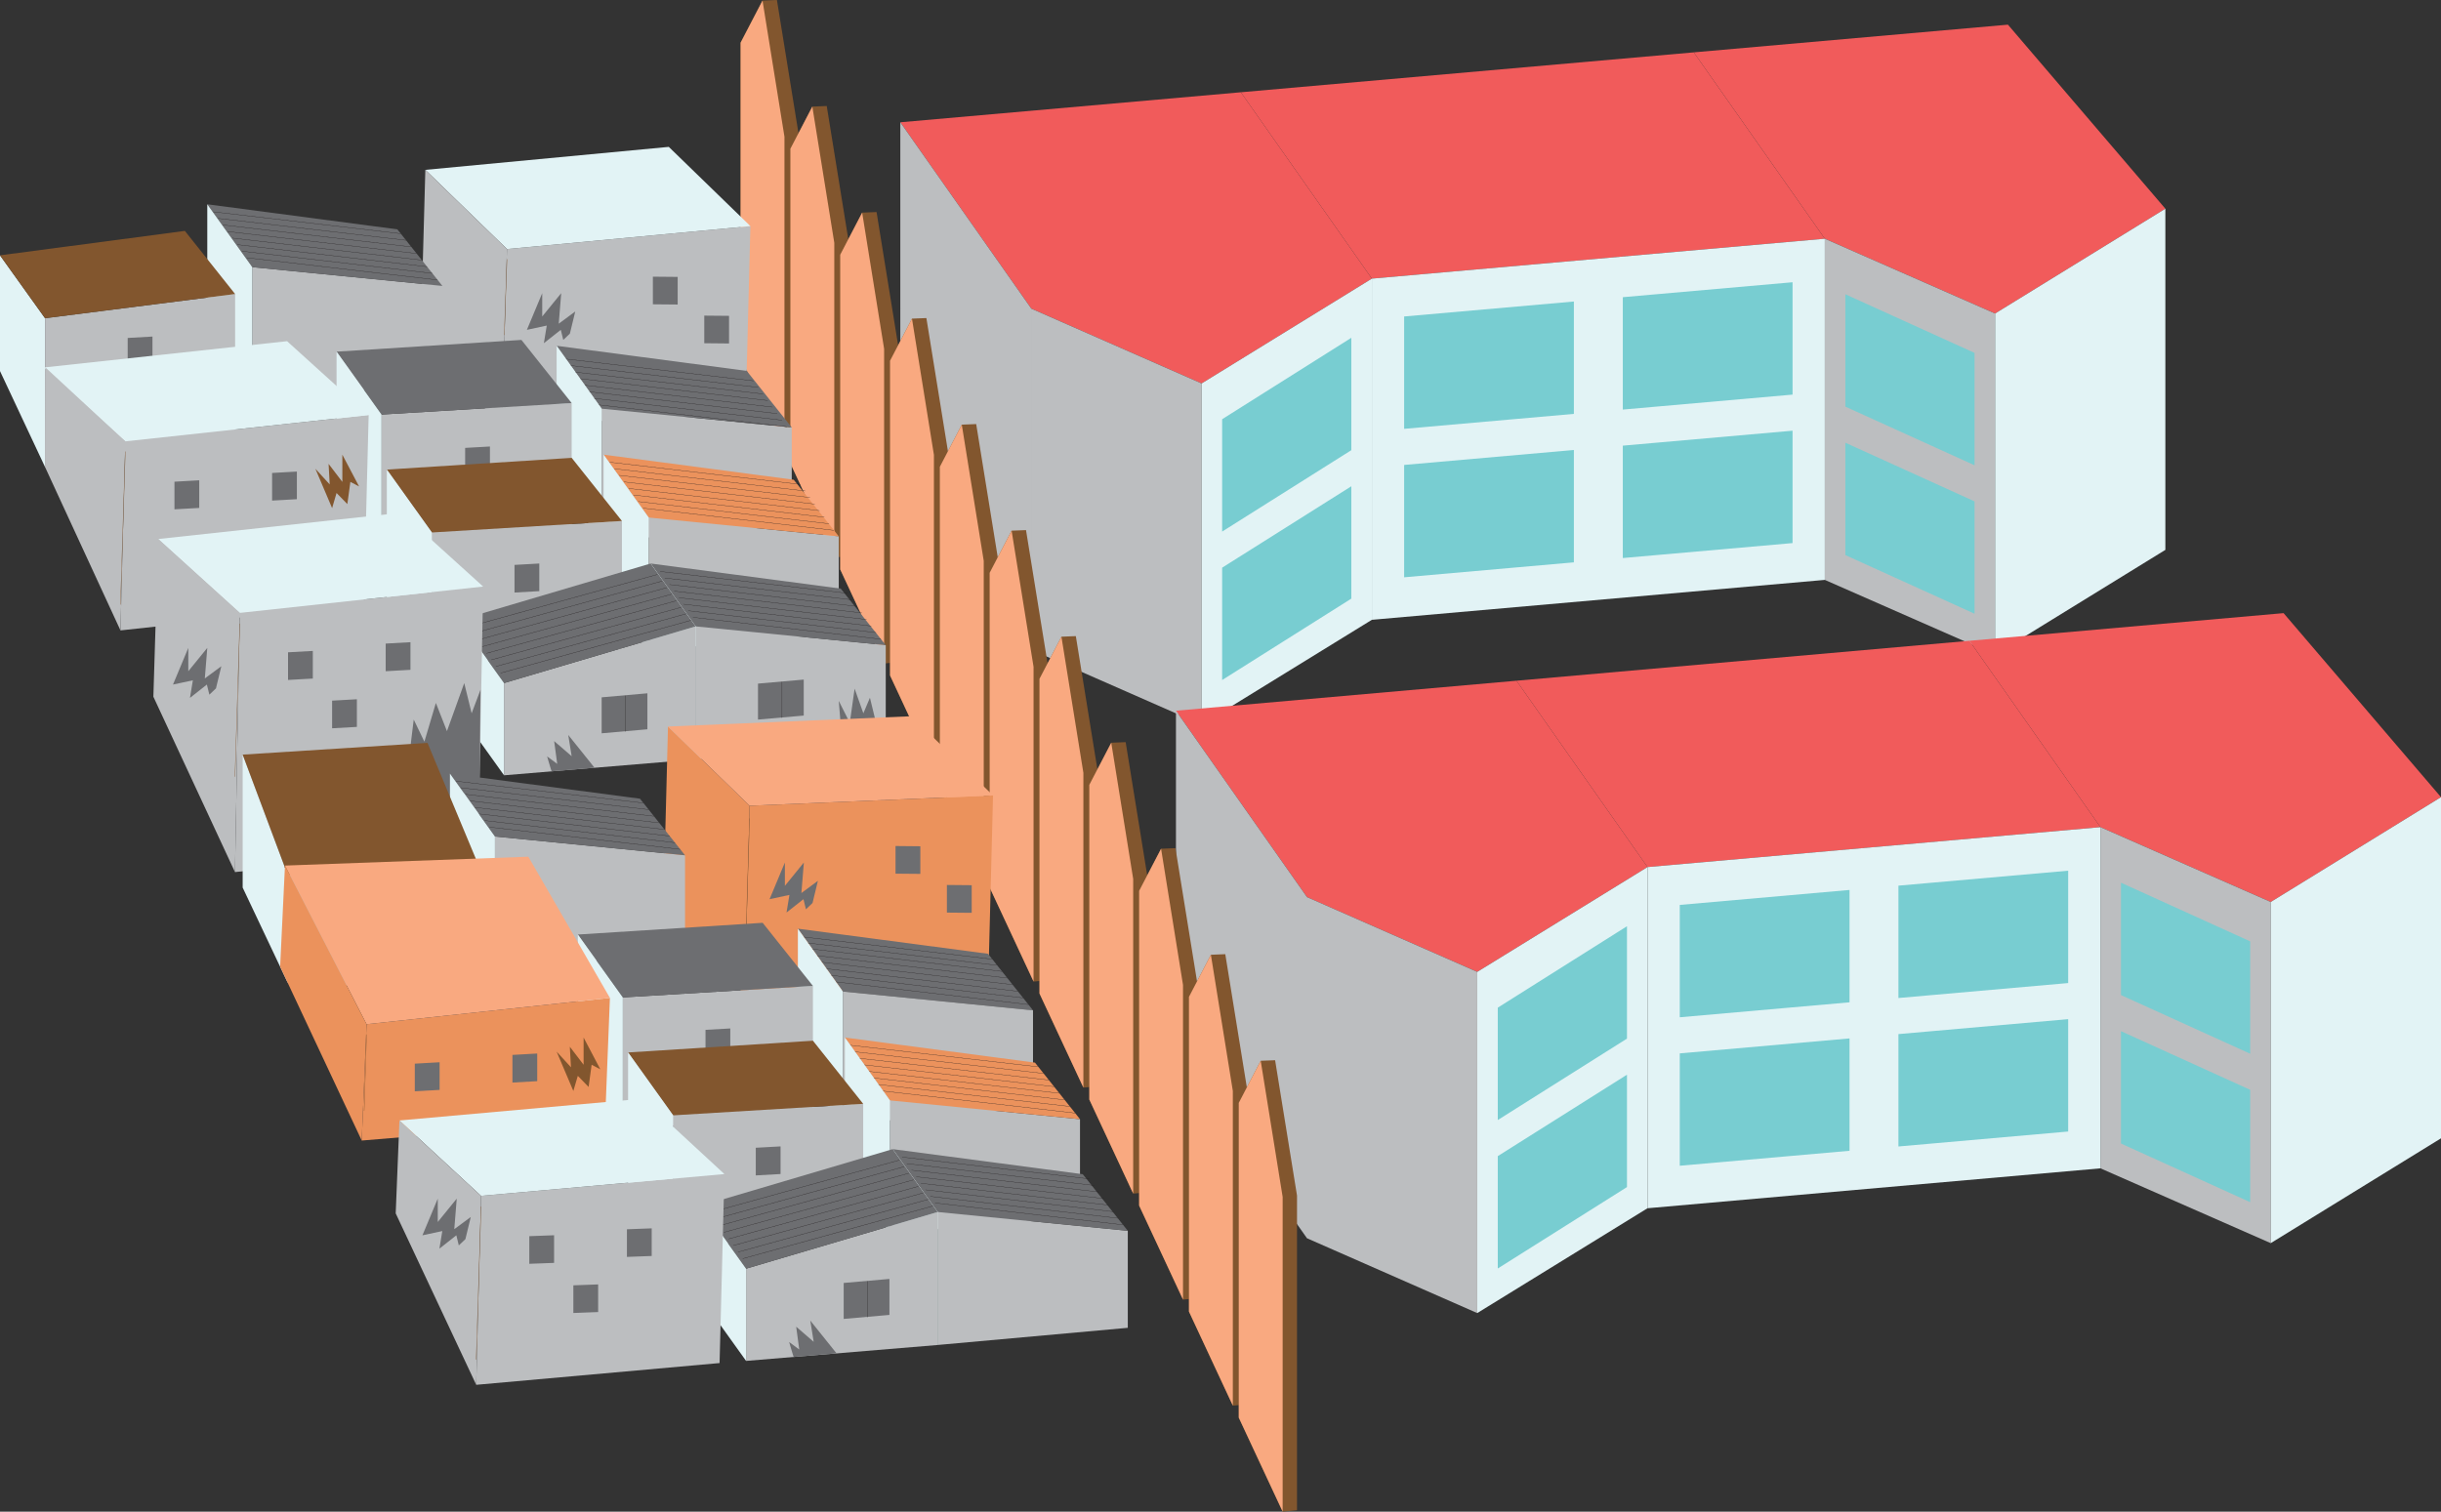 <svg id="Layer_2" xmlns="http://www.w3.org/2000/svg" viewBox="0 0 1399.75 867.1"><rect x="0" y="0" width="1399.75" height="867.1" fill="#333333" stroke="none"/><defs><clipPath id="clippath"><path class="cls-1" d="M253.68 164.01l-109-10.77-25.82-36.07 109 14.39 25.82 32.45z"/></clipPath><clipPath id="clippath-1"><path class="cls-1" d="M454.01 245.19l-109-10.77-25.82-36.07 109 14.39 25.82 32.45z"/></clipPath><clipPath id="clippath-2"><path class="cls-1" d="M507.92 367.04l-109-10.77-25.82-36.07 109 14.39 25.82 32.45z"/></clipPath><clipPath id="clippath-3"><path class="cls-1" d="M398.92 356.27l-109.88 32.51-25.82-36.07L373.1 320.2l25.82 36.07z"/></clipPath><clipPath id="clippath-4"><path class="cls-1" d="M392.83 490.6l-109-10.78-25.82-36.07L367 458.14l25.83 32.46z"/></clipPath><clipPath id="clippath-5"><path class="cls-1" d="M592.36 579.53l-109-10.77-25.83-36.07 109 14.39 25.83 32.45z"/></clipPath><clipPath id="clippath-6"><path class="cls-1" d="M619.31 641.97l-109-10.77-25.82-36.07 109 14.39 25.82 32.45z"/></clipPath><clipPath id="clippath-7"><path class="cls-1" d="M646.71 702.95l-109-10.77-25.82-36.07 109 14.39 25.82 32.45z"/></clipPath><clipPath id="clippath-8"><path class="cls-1" d="M537.71 692.18l-109.88 32.51-25.82-36.07 109.88-32.51 25.82 36.07z"/></clipPath><style>.cls-1,.cls-2{fill:none}.cls-3{fill:#f9a980}.cls-4,.cls-5{fill:#6d6e71}.cls-6{fill:#bcbec0}.cls-7{fill:#78cdd1}.cls-2{stroke:#82562e;stroke-width:.2px}.cls-2,.cls-8{stroke-miterlimit:10}.cls-9{fill:#eb925c}.cls-18{fill:#f15b5b}.cls-19{fill:#e2f3f5}.cls-21{fill:#82562e}.cls-8{fill:#fff;stroke:#231f20;stroke-width:.16px}</style></defs><g id="design"><g id="_08-concentration-wealth"><path class="cls-18" d="M786.68 159.82l-97.64 60.13-97.64-42.91-75.13-106.9 195.28-17.22 75.13 106.9zm455.01-40.1l-97.64 60.12-97.64-42.91-75.13-106.9 180.13-15.88 90.28 105.57z"/><path class="cls-18" d="M1046.41 136.93l-114.87 10.12-144.86 12.77-75.13-106.9 259.73-22.89 75.13 106.9z"/><path class="cls-6" d="M689.04 415.65l-97.64-42.92V177.04l97.64 42.91v195.7zm-97.64-42.92l-75.13-106.9V70.14l75.13 106.9v195.69z"/><path class="cls-19" d="M689.04 415.65l97.64-60.13v-195.7l-97.64 60.13v195.7z"/><path class="cls-6" d="M1144.05 375.54l-97.64-42.91v-195.7l97.64 42.91v195.7z"/><path class="cls-19" d="M1144.05 375.54l97.64-60.13V119.72l-97.64 60.12v195.7zm-97.64-42.91l-259.73 22.89v-195.7l259.73-22.89v195.7z"/><path class="cls-7" d="M902.52 322.56l-97.34 8.58v-64.45l97.34-8.58v64.45zm125.39-11.05l-97.34 8.58v-64.46l97.34-8.58v64.46zM902.52 237.4l-97.34 8.58v-64.45l97.34-8.58v64.45zM774.9 343.37l-74.08 46.7v-64.45l74.08-46.7v64.45zm0-85.15l-74.08 46.69v-64.45l74.08-46.7v64.46zm283.29 60.18l74.08 33.64v-64.45l-74.08-33.64v64.45zm0-85.15l74.08 33.63v-64.45l-74.08-33.64v64.46zm-30.28-6.9l-97.34 8.58v-64.46l97.34-8.57v64.45z"/><path class="cls-18" d="M944.74 497.35l-97.64 60.13-97.64-42.91-75.13-106.9 195.28-17.21 75.13 106.89zm455.01-40.1l-97.64 60.13-97.64-42.92-75.13-106.9 180.13-15.87 90.28 105.56z"/><path class="cls-18" d="M1204.47 474.46l-114.87 10.13-144.86 12.76-75.13-106.89 259.73-22.9 75.13 106.9z"/><path class="cls-6" d="M847.1 753.18l-97.64-42.92V514.57l97.64 42.91v195.7zm-97.64-42.92l-75.13-106.9V407.67l75.13 106.9v195.69z"/><path class="cls-19" d="M847.1 753.18l97.64-60.13v-195.7l-97.64 60.13v195.7z"/><path class="cls-6" d="M1302.11 713.07l-97.64-42.91v-195.7l97.64 42.92v195.69z"/><path class="cls-19" d="M1302.11 713.07l97.64-60.13V457.25l-97.64 60.13v195.69zm-97.64-42.91l-259.73 22.89v-195.7l259.73-22.89v195.7z"/><path class="cls-7" d="M1060.58 660.09l-97.34 8.58v-64.45l97.34-8.58v64.45zm125.39-11.05l-97.34 8.58v-64.46l97.34-8.57v64.45zm-125.39-74.11l-97.34 8.58v-64.45l97.34-8.58v64.45zM932.96 680.91l-74.08 46.69v-64.45l74.08-46.7v64.46zm0-85.16l-74.08 46.7v-64.46l74.08-46.7v64.46zm283.29 60.19l74.08 33.63v-64.45l-74.08-33.64v64.46zm0-85.16l74.08 33.64v-64.46l-74.08-33.64v64.46zm-30.28-6.9l-97.34 8.58v-64.45l97.34-8.58v64.45z"/><path class="cls-21" d="M445.51 0l-8.26.32-12.58 24.17v180.52l25.17 53.96 8.23-.82V77.63L445.51 0z"/><path class="cls-3" d="M437.25.32l-12.58 24.17v180.52l12.58 26.98 12.59 26.98V78.45L437.25.32z"/><path class="cls-21" d="M474.08 60.81l-8.26.33-12.59 24.17v180.51l25.18 53.96 8.23-.82V138.45l-12.56-77.64z"/><path class="cls-3" d="M465.82 61.14l-12.59 24.17v180.51l12.59 26.98 12.59 26.98V139.26l-12.59-78.12z"/><path class="cls-21" d="M502.65 121.63l-8.26.32-12.59 24.17v180.52l25.18 53.95 8.23-.81V199.26l-12.56-77.63z"/><path class="cls-3" d="M494.39 121.95l-12.59 24.17v180.52l12.59 26.97 12.59 26.98V200.08l-12.59-78.13z"/><path class="cls-21" d="M531.22 182.44l-8.26.33-12.59 24.16v180.52l25.17 53.96 8.24-.82V260.07l-12.56-77.63z"/><path class="cls-3" d="M522.96 182.77l-12.59 24.16v180.52l12.59 26.98 12.58 26.98V260.89l-12.58-78.12z"/><path class="cls-21" d="M559.78 243.25l-8.26.33-12.58 24.17v180.51l25.17 53.96 8.23-.82V320.89l-12.56-77.64z"/><path class="cls-3" d="M551.52 243.58l-12.58 24.17v180.51l12.58 26.98 12.59 26.98V321.71l-12.59-78.13z"/><path class="cls-21" d="M588.35 304.07l-8.26.32-12.59 24.17v180.52l25.18 53.95 8.23-.81V381.7l-12.56-77.63z"/><path class="cls-3" d="M580.09 304.39l-12.59 24.17v180.52l12.59 26.97 12.59 26.98V382.52l-12.59-78.13z"/><path class="cls-21" d="M616.92 364.88l-8.26.33-12.59 24.16v180.52l25.18 53.96 8.23-.82V442.51l-12.56-77.63z"/><path class="cls-3" d="M608.66 365.21l-12.59 24.16v180.52l12.59 26.98 12.59 26.98V443.33l-12.59-78.12z"/><path class="cls-21" d="M645.49 425.69l-8.26.33-12.59 24.17V630.7l25.17 53.96 8.24-.82V503.33l-12.56-77.64z"/><path class="cls-3" d="M637.23 426.02l-12.59 24.17V630.7l12.59 26.98 12.58 26.98V504.15l-12.58-78.13z"/><path class="cls-21" d="M674.05 486.51l-8.25.32L653.21 511v180.52l25.17 53.95 8.23-.81V564.14l-12.56-77.63z"/><path class="cls-3" d="M665.8 486.83L653.21 511v180.52l12.59 26.98 12.58 26.97V564.96l-12.58-78.13z"/><path class="cls-21" d="M702.62 547.32l-8.26.33-12.58 24.17v180.51l25.17 53.96 8.23-.82V624.96l-12.56-77.64z"/><path class="cls-3" d="M694.36 547.65l-12.58 24.17v180.51l12.58 26.98 12.59 26.98V625.77l-12.59-78.12z"/><path class="cls-21" d="M731.19 608.14l-8.26.32-12.59 24.17v180.51l25.18 53.96 8.23-.82V685.77l-12.56-77.63z"/><path class="cls-3" d="M722.93 608.46l-12.59 24.17v180.51l12.59 26.98 12.59 26.98V686.59l-12.59-78.13z"/><path class="cls-6" d="M427.53 237.92l-139.59 5.89 2.77-100.95 139.59-13.17-2.77 108.23z"/><path class="cls-19" d="M383.5 84.25L243.9 97.43l46.81 45.43 139.59-13.17-46.8-45.44z"/><path class="cls-6" d="M241.14 198.38l2.76-100.95 46.81 45.43-2.77 100.95-46.8-45.43z"/><path class="cls-2" d="M290.71 148.68l-.78 21.76-.77 21.75"/><path class="cls-5" d="M418.06 197.02l-14.21-.14v-15.84l14.21.13v15.85zm-29.46-22.34l-14.22-.13V158.7l14.22.13v15.85zm-86.46 14.51l8.79-21.03v13.38l10.89-13.38-1.42 17.51 9.47-7-3.08 12.7-3.79 3.61-1.42-5.79-9.7 7.65 1.65-10.09-11.39 2.44z"/><path class="cls-6" d="M253.68 219.67l-109 9.84v-76.27l109 10.77v55.66z"/><path class="cls-5" d="M253.68 164.01l-109-10.77-25.82-36.07 109 14.39 25.82 32.45z"/><path class="cls-19" d="M118.86 193.43l25.82 36.08v-76.27l-25.82-36.07v76.26z"/><g clip-path="url(#clippath)"><path class="cls-8" d="M122.32 121.5l109.39 12.74m-106.65-8.98L234.45 138m-106.66-8.98l109.39 12.74m-106.65-8.97l109.39 12.74m-106.66-8.98l109.39 12.74M136 140.31l109.39 12.74m-106.66-8.98l109.39 12.74m-106.65-8.97l109.39 12.74"/></g><path class="cls-19" d="M0 212.84l25.83 55.04v-85.35L0 146.46v66.38z"/><path class="cls-6" d="M134.83 250.75l-109 17.13v-85.35l109-13.87v82.09z"/><path class="cls-21" d="M134.83 168.66l-109 13.87L0 146.46l106.01-14.01 28.82 36.21z"/><path class="cls-5" d="M87.43 208.9l-14.21.8v-15.85l14.21-.8v15.85z"/><path class="cls-6" d="M454.01 300.85l-109 9.84v-76.27l109 10.77v55.66z"/><path class="cls-5" d="M454.01 245.19l-109-10.77-25.82-36.07 109 14.39 25.82 32.45z"/><path class="cls-19" d="M319.19 274.61l25.82 36.08v-76.27l-25.82-36.07v76.26z"/><g clip-path="url(#clippath-1)"><path class="cls-8" d="M322.65 205.71l109.39 12.74m-106.65-8.98l109.39 12.74m-106.66-8.97l109.39 12.73M330.86 217l109.39 12.74m-106.66-8.98l109.39 12.74m-106.65-8.98l109.39 12.74m-106.66-8.97l109.39 12.74m-106.65-8.98l109.39 12.74"/></g><path class="cls-6" d="M327.82 304.21l-109 9.84v-76.26l109-6.59v73.01z"/><path class="cls-5" d="M327.82 231.2l-109 6.59-25.83-36.08L299 194.98l28.82 36.22z"/><path class="cls-19" d="M192.99 277.98l25.83 36.07v-76.26l-25.83-36.08v76.27z"/><path class="cls-5" d="M280.95 271.96l-14.22.8v-15.85l14.22-.8v15.85z"/><path class="cls-6" d="M208.64 346.51L69.08 361.6l2.77-108.44 139.55-15.1-2.76 108.45z"/><path class="cls-19" d="M164.61 195.7L25.06 210.79l46.79 42.37 139.55-15.1-46.79-42.36z"/><path class="cls-6" d="M25.83 267.88l.24-57.09 45.78 42.37-2.77 108.44-43.25-93.72z"/><path class="cls-2" d="M71.85 258.98l-1.38 43.92-1.39 43.92"/><path class="cls-5" d="M114.25 291.35l-14.21.8V276.3l14.21-.8v15.85zm55.99-5.01l-14.21.8v-15.85l14.21-.8v15.85z"/><path class="cls-21" d="M190.44 291.46l-9.59-22.58 8.22 8.98-.65-11.79 7.89 10.34v-15.62l9.59 18.22-4.98-2.6-1.74 12.73-6.19-6.36-2.55 8.68z"/><path class="cls-6" d="M480.97 363.29l-109 9.84v-76.27l109 10.77v55.66z"/><path class="cls-9" d="M480.97 307.63l-109-10.77-25.83-36.07 109 14.39 25.83 32.45z"/><path class="cls-19" d="M346.14 337.05l25.83 36.08v-76.27l-25.83-36.07v76.26z"/><path class="cls-8" d="M349.61 265.12L459 277.86m-106.66-8.98l109.39 12.74m-106.65-8.98l109.39 12.74m-106.66-8.97l109.39 12.73m-106.65-8.97l109.39 12.74m-106.66-8.98l109.39 12.74m-106.65-8.98l109.39 12.74m-106.66-8.97l109.39 12.74"/><path class="cls-6" d="M356.64 371.85l-109 9.84v-76.26l109-6.59v73.01z"/><path class="cls-21" d="M356.64 298.84l-109 6.59-25.82-36.08 106.01-6.72 28.81 36.21z"/><path class="cls-19" d="M221.82 345.62l25.82 36.07v-76.26l-25.82-36.08v76.27z"/><path class="cls-5" d="M309.25 339.08l-14.21.8v-15.85l14.21-.8v15.85z"/><path class="cls-6" d="M507.92 425.73l-109 9.84V359.3l109 10.77v55.66z"/><path class="cls-5" d="M507.92 370.07l-109-10.77-25.82-36.07 109 14.39 25.82 32.45z"/><path class="cls-19" d="M373.1 399.49l25.82 36.08V359.3l-25.82-36.07v76.26z"/><g clip-path="url(#clippath-2)"><path class="cls-8" d="M376.56 327.56l109.39 12.74m-106.65-8.98l109.39 12.74m-106.66-8.98l109.39 12.74m-106.65-8.97l109.39 12.73m-106.66-8.97l109.39 12.74m-106.65-8.98l109.39 12.74m-106.66-8.98l109.39 12.74m-106.65-8.97l109.39 12.73"/></g><path class="cls-6" d="M398.92 435.57l-109.88 9.14v-52.9l109.88-32.51v76.27z"/><path class="cls-5" d="M398.92 359.3l-109.88 32.51-25.82-36.07 109.88-32.51 25.82 36.07z"/><path class="cls-19" d="M263.22 408.64l25.82 36.07v-52.9l-25.82-36.07v52.9z"/><g clip-path="url(#clippath-3)"><path class="cls-8" d="M266.68 360.07l110.27-30.55m-107.53 34.31l110.27-30.54m-107.54 34.3l110.27-30.54m-107.53 34.31l110.27-30.55m-107.54 34.31l110.27-30.55m-107.53 34.31l110.27-30.54m-107.54 34.3l110.27-30.54m-107.53 34.31l110.27-30.55"/></g><path class="cls-5" d="M460.89 410.45l-26.23 2.3v-20.63l26.23-2.31v20.64z"/><path class="cls-8" d="M448.42 391.13v20.63"/><path class="cls-5" d="M371.24 418.32l-26.23 2.3v-20.63l26.23-2.31v20.64z"/><path class="cls-8" d="M358.77 399v20.63"/><path class="cls-5" d="M316.33 442.44c-.12 0-2.6-8.56-2.6-8.56l5.8 4.28-1.76-13.07 10.04 8.67-1.96-12.19 15.08 18.81-24.6 2.05zm166.18-21.7l-1.54-18.73 6.33 12.59 2.76-19.58 5.02 14.13 3.77-8.93 3.87 15.89-4.12-2.26-3.26 9.44-3.5-6.93-4.54 8.79-4.79-4.41z"/><path class="cls-6" d="M274.29 485.13l-139.55 15.1 2.76-148.68 139.56-15.1-2.77 148.68z"/><path class="cls-19" d="M230.27 294.09L90.72 309.18l46.78 42.37 139.56-15.1-46.79-42.36z"/><path class="cls-6" d="M87.95 399.63l2.77-90.45 46.78 42.37-2.76 148.68-46.79-100.6z"/><path class="cls-2" d="M137.5 357.7l-1.38 43.92-1.38 43.92"/><path class="cls-5" d="M179.38 389.22l-14.21.8v-15.86l14.21-.79v15.85zm25.27 27.73l-14.21.8v-15.86l14.21-.8v15.86zm30.72-32.74l-14.21.8v-15.85l14.21-.8v15.85zm-.64 51.36c-.17-1.59 2.52-22.82 2.52-22.82l6.11 12.68 6.59-22.22 6.35 16.18 9.91-27.57 4.25 17.34 5.08-13.51-.6 57.49-21.29 4.76-18.93-22.32zM99.2 392.66l8.78-21.03v13.39l10.89-13.39-1.42 17.52 9.47-7-3.08 12.7-3.78 3.61-1.43-5.8-9.7 7.65 1.66-10.09-11.39 2.44z"/><path class="cls-9" d="M566.68 564.5l-139.59 5.89 2.76-108.23 139.59-5.89-2.76 108.23z"/><path class="cls-9" d="M380.28 524.96l2.77-108.23 46.8 45.43-2.76 108.23-46.81-45.43z"/><path class="cls-3" d="M522.64 410.83l-139.59 5.9 46.8 45.43 139.59-5.89-46.8-45.44z"/><path class="cls-2" d="M429.85 469.41l-1.38 43.83-1.38 43.84"/><path class="cls-4" d="M557.21 523.6l-14.22-.13v-15.85l14.22.13v15.85zm-29.46-22.34l-14.22-.13v-15.85l14.22.14v15.84z"/><path class="cls-5" d="M441.29 515.77l8.79-21.03v13.39l10.88-13.39-1.42 17.51 9.47-7-3.07 12.71-3.79 3.61-1.42-5.8-9.71 7.65 1.66-10.09-11.39 2.44z"/><path class="cls-6" d="M392.83 546.25l-109 9.84v-76.27l109 10.78v55.65z"/><path class="cls-5" d="M392.83 490.6l-109-10.78-25.82-36.07L367 458.14l25.83 32.46z"/><path class="cls-19" d="M258.01 520.02l25.82 36.07v-76.27l-25.82-36.07v76.27z"/><g clip-path="url(#clippath-4)"><path class="cls-8" d="M261.47 448.08l109.39 12.74m-106.65-8.98l109.38 12.74m-106.65-8.97l109.39 12.73m-106.65-8.97l109.38 12.74m-106.65-8.98l109.39 12.74m-106.65-8.98l109.39 12.74m-106.66-8.97l109.39 12.73m-106.65-8.97l109.39 12.74"/></g><path class="cls-6" d="M273.97 568.25l-109-4.56v-61.86l109-6.59v73.01z"/><path class="cls-19" d="M139.15 509.11l25.82 54.58v-61.86l-25.82-68.98v76.26z"/><path class="cls-21" d="M273.97 495.24l-109 6.59-25.82-68.98 106-6.73 28.82 69.12z"/><path class="cls-5" d="M226.58 535.48l-14.21.8v-15.85l14.21-.8v15.85zm365.78 44.05l-109-10.77-25.83-36.07 109 14.39 25.83 32.45z"/><path class="cls-1" d="M592.36 576.5l-109-10.77-25.83-36.08 109 14.4 25.83 32.45z"/><path class="cls-6" d="M592.36 635.18l-109 9.84v-76.26l109 10.77v55.65z"/><path class="cls-19" d="M457.53 608.95l25.83 36.07v-76.26l-25.83-36.07v76.26z"/><g clip-path="url(#clippath-5)"><path class="cls-8" d="M464.88 544.26l112.35 13.25m-114.49-16.67l112.35 13.25M460.6 537.42l112.35 13.24m-105.27-2.62l112.35 13.25m-109.56-9.47l112.35 13.24m-109.56-9.47l112.35 13.25m-109.55-9.47l112.35 13.24m-109.56-9.47l112.35 13.25"/></g><path class="cls-6" d="M466.16 638.55l-109 9.84v-76.27l109-6.59v73.02z"/><path class="cls-5" d="M466.16 565.53l-109 6.59-25.82-36.07 106-6.73 28.82 36.21z"/><path class="cls-19" d="M331.34 612.31l25.82 36.08v-76.27l-25.82-36.07v76.26z"/><path class="cls-4" d="M418.77 605.78l-14.21.8v-15.86l14.21-.8v15.86z"/><path class="cls-9" d="M346.98 642.54l-139.55 11.68 2.76-66.73 139.56-15.09-2.77 70.14z"/><path class="cls-3" d="M302.96 491.4l-139.55 5.09 46.78 91 139.56-15.09-46.79-81z"/><path class="cls-9" d="M160.64 554.5l2.77-58.01 46.78 91-2.76 66.73-46.79-99.72z"/><path class="cls-2" d="M210.19 593.31l-1.38 43.92"/><path class="cls-4" d="M252.08 625.17l-14.22.8v-15.86l14.22-.8v15.86zm55.98-5.01l-14.21.8V605.1l14.21-.8v15.86z"/><path class="cls-21" d="M328.78 625.79l-9.59-22.57 8.23 8.97-.66-11.78 7.9 10.33v-15.61l9.59 18.22-4.99-2.61-1.73 12.74-6.19-6.37-2.56 8.68z"/><path class="cls-6" d="M619.31 697.62l-109 9.84V631.2l109 10.77v55.65z"/><path class="cls-9" d="M619.31 641.97l-109-10.77-25.82-36.07 109 14.39 25.82 32.45z"/><path class="cls-19" d="M484.49 671.39l25.82 36.07V631.2l-25.82-36.07v76.26z"/><g clip-path="url(#clippath-6)"><path class="cls-8" d="M486.81 599.46l110.83 12.73m-108.06-8.97l110.84 12.74m-108.07-8.98l110.84 12.74m-108.07-8.98l110.84 12.74m-108.07-8.97l110.84 12.73m-108.06-8.97l110.83 12.74m-108.06-8.98l110.83 12.74m-108.06-8.98l110.83 12.74"/></g><path class="cls-6" d="M494.99 706.19l-109 9.84v-76.27l109-6.59v73.02z"/><path class="cls-21" d="M494.99 633.17l-109 6.59-25.83-36.07 106.01-6.73 28.82 36.21z"/><path class="cls-19" d="M360.16 679.96l25.83 36.07v-76.27l-25.83-36.07v76.27z"/><path class="cls-5" d="M447.6 673.42l-14.22.8v-15.86l14.22-.79v15.85z"/><path class="cls-6" d="M646.71 761.64l-109 9.84v-76.27l109 10.78v55.65z"/><path class="cls-5" d="M646.71 705.99l-109-10.78-25.82-36.07 109 14.39 25.82 32.46z"/><path class="cls-19" d="M511.89 735.41l25.82 36.07v-76.27l-25.82-36.07v76.27z"/><g clip-path="url(#clippath-7)"><path class="cls-8" d="M515.35 663.47l109.39 12.74m-106.65-8.98l109.39 12.74M520.82 671l109.39 12.73m-106.65-8.97l109.39 12.74m-106.66-8.98l109.39 12.74m-106.65-8.98l109.39 12.74m-106.66-8.97l109.39 12.73m-106.65-8.97l109.39 12.74"/></g><path class="cls-6" d="M537.71 771.48l-109.88 9.14v-52.9l109.88-32.51v76.27z"/><path class="cls-5" d="M537.71 695.21l-109.88 32.51-25.82-36.07 109.88-32.51 25.82 36.07z"/><path class="cls-19" d="M402.01 744.55l25.82 36.07v-52.9l-25.82-36.07v52.9z"/><g clip-path="url(#clippath-8)"><path class="cls-8" d="M405.47 695.98l110.27-30.54m-107.53 34.3l110.27-30.54m-107.54 34.31l110.27-30.55m-107.53 34.31l110.27-30.54m-107.54 34.3l110.27-30.54M419.15 714.8l110.27-30.55m-107.54 34.31l110.27-30.55m-107.53 34.31l110.27-30.54"/></g><path class="cls-5" d="M510.03 754.23l-26.23 2.3V735.9l26.23-2.3v20.63z"/><path class="cls-8" d="M497.56 734.91v20.64"/><path class="cls-5" d="M455.12 778.35c-.12 0-2.6-8.56-2.6-8.56l5.8 4.28-1.76-13.07 10.04 8.67-1.96-12.19 15.08 18.81-24.6 2.05z"/><path class="cls-6" d="M412.63 781.85l-139.55 12.48 2.77-108.39 139.55-12.49-2.77 108.4z"/><path class="cls-19" d="M368.61 630.22L229.06 642.7l46.79 43.24 139.55-12.49-46.79-43.23z"/><path class="cls-6" d="M226.91 695.99l2.15-53.29 46.79 43.24-2.77 108.39-46.17-98.34z"/><path class="cls-2" d="M275.85 692.04l-1.38 43.91-1.39 43.92"/><path class="cls-5" d="M317.73 724.39l-14.21.53v-15.85l14.21-.53v15.85zm25.27 28.2l-14.22.54v-15.86l14.22-.53v15.85zm30.71-32.16l-14.21.53v-15.85l14.21-.53v15.85zm-131.47-11.86l8.79-21.03v13.39l10.88-13.39-1.42 17.52 9.47-7-3.08 12.7-3.78 3.61-1.42-5.8-9.71 7.65 1.66-10.09-11.39 2.44z"/></g></g></svg>